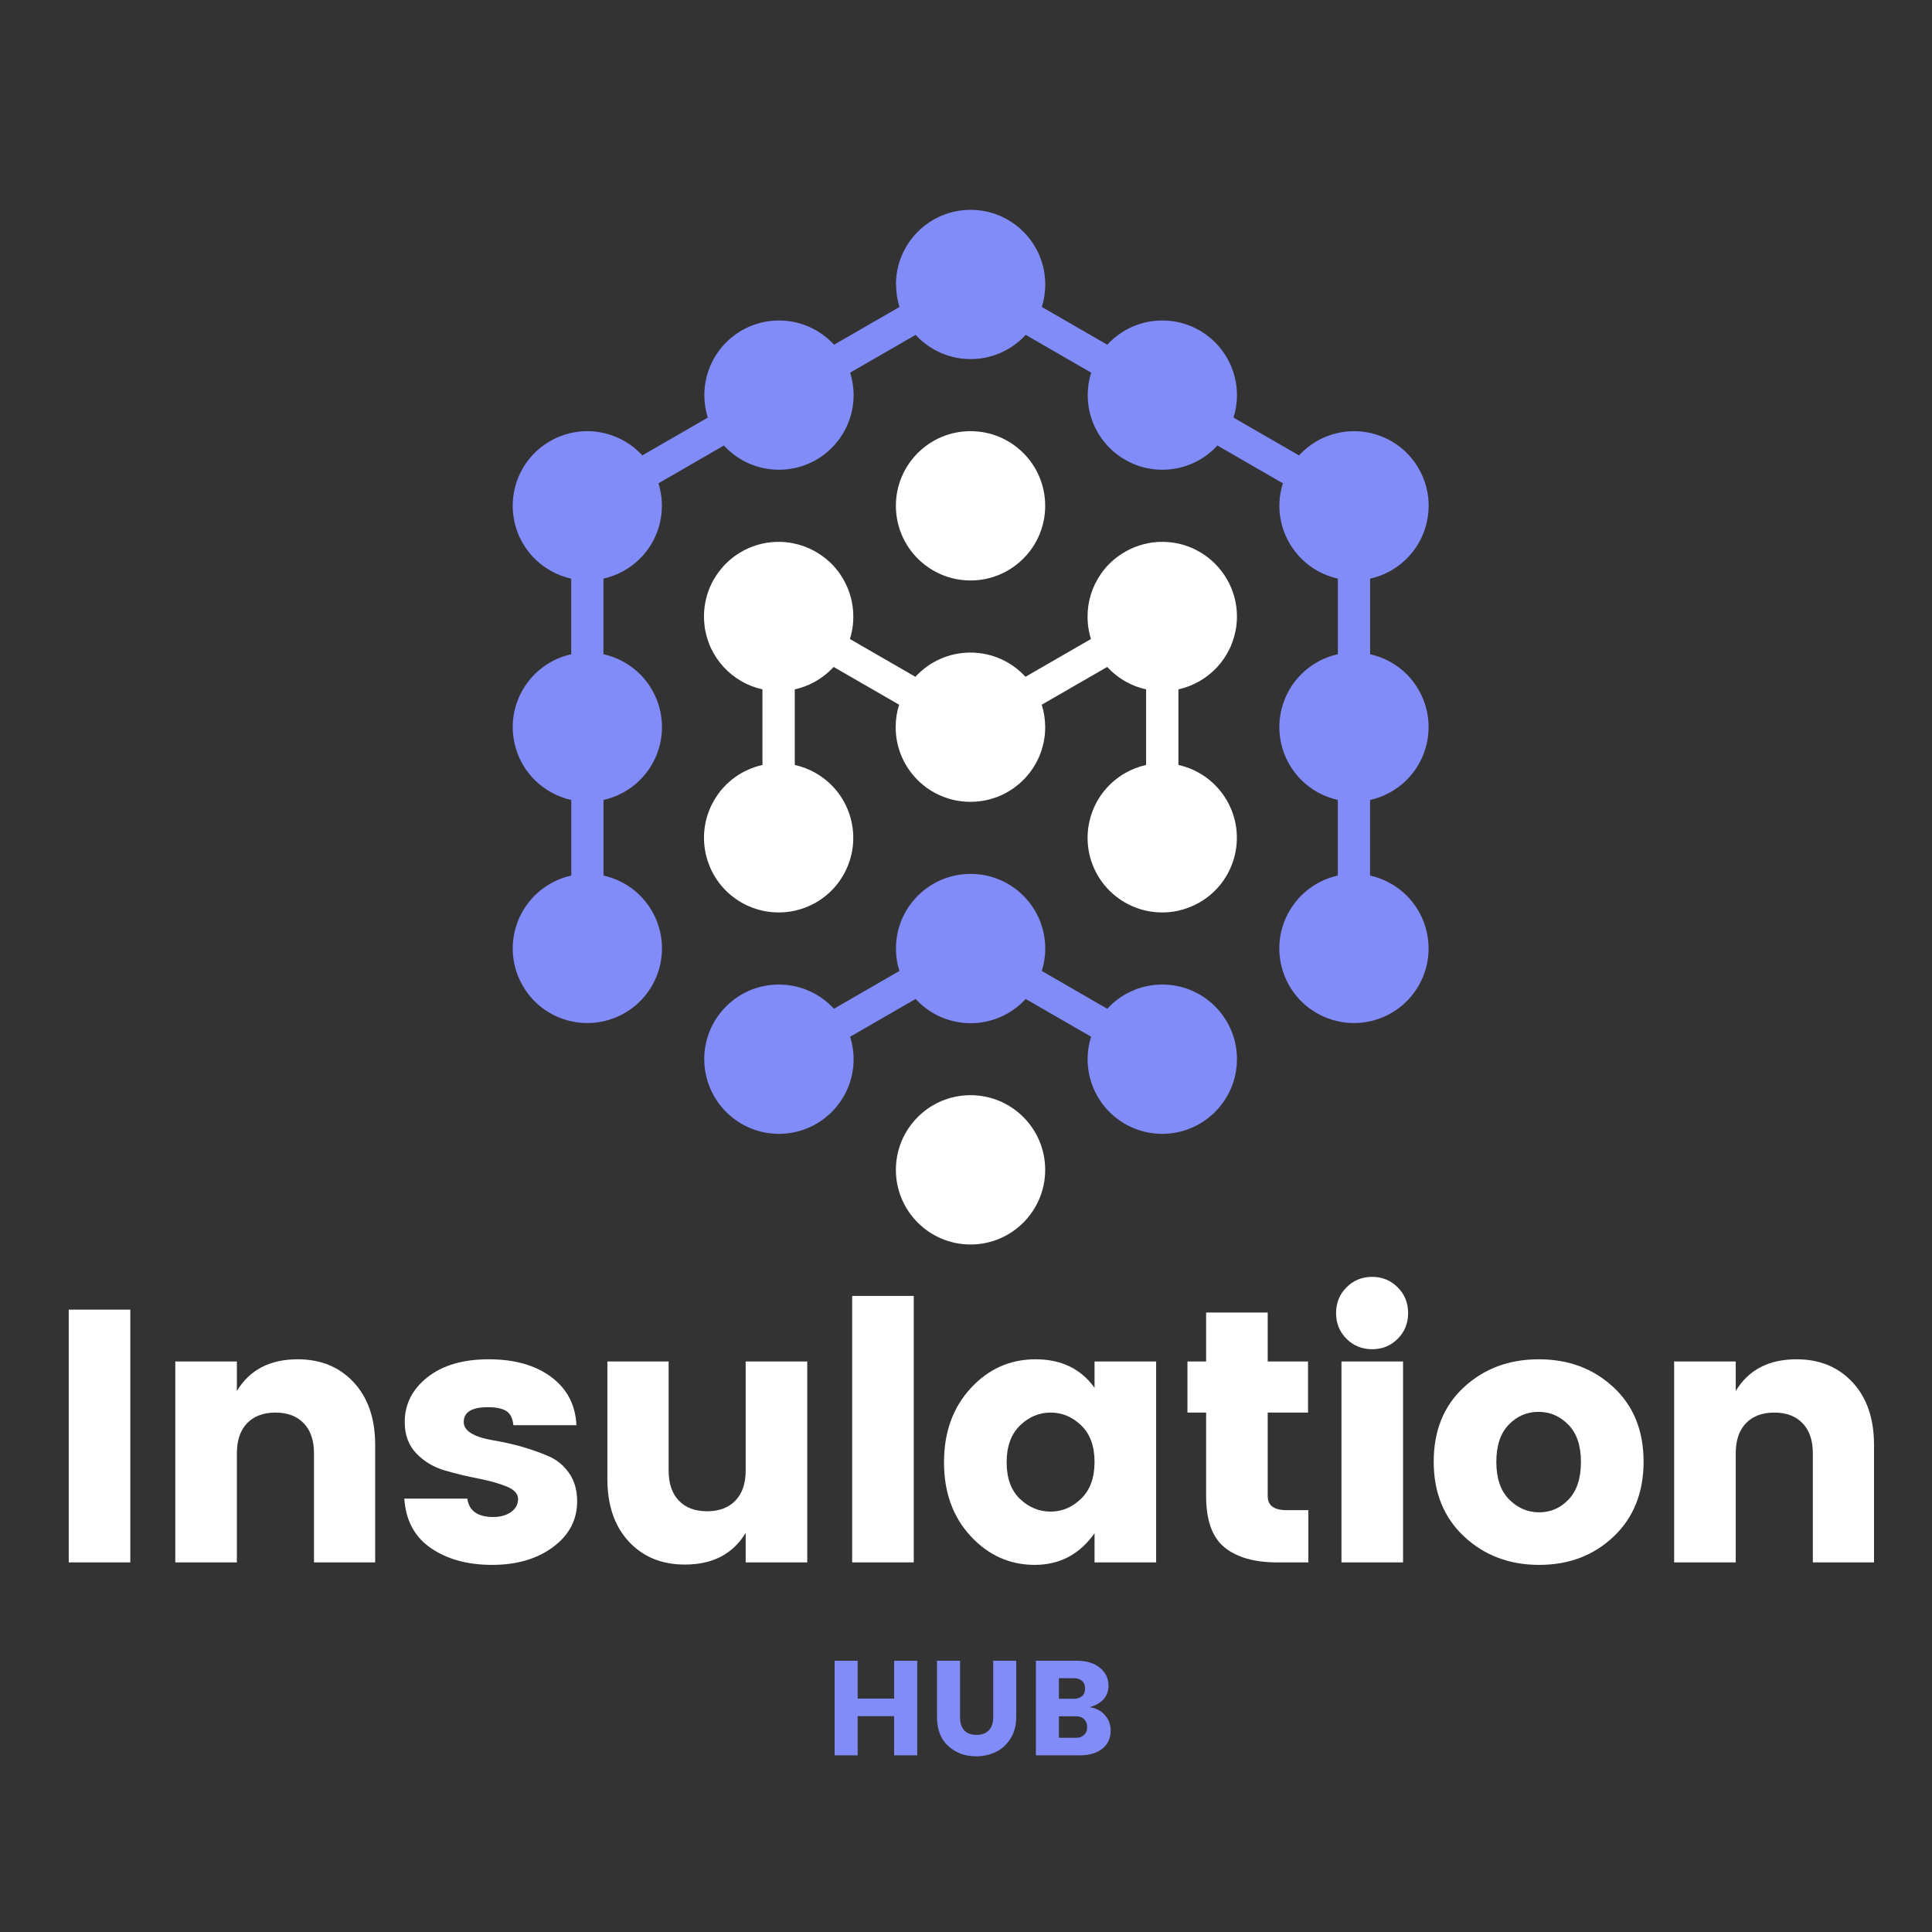 <svg xmlns="http://www.w3.org/2000/svg" xmlns:xlink="http://www.w3.org/1999/xlink" width="500" zoomAndPan="magnify" viewBox="0 0 375 375" height="500" preserveAspectRatio="xMidYMid meet" version="1.0"><rect x="0" y="0" width="375" height="375" fill="#333333" stroke="none"/><defs><g/><clipPath id="36fe6c0e3c"><path d="M 99.191 40.73 L 277.691 40.73 L 277.691 221 L 99.191 221 Z M 99.191 40.73 " clip-rule="nonzero"/></clipPath><clipPath id="10f120a490"><path d="M 136 83 L 241 83 L 241 241.73 L 136 241.73 Z M 136 83 " clip-rule="nonzero"/></clipPath></defs><g clip-path="url(#36fe6c0e3c)"><path fill="#818cf8" d="M 211.773 201.23 C 211.34 202.609 211.102 204.062 211.102 205.586 C 211.102 213.582 217.586 220.078 225.594 220.078 C 229.816 220.078 233.621 218.262 236.277 215.375 C 237.688 213.828 238.773 211.98 239.422 209.941 C 239.859 208.566 240.094 207.109 240.094 205.586 C 240.094 197.594 233.609 191.098 225.605 191.098 C 221.383 191.098 217.574 192.91 214.922 195.801 L 202.211 188.465 C 202.648 187.09 202.883 185.633 202.883 184.109 C 202.883 176.113 196.398 169.621 188.395 169.621 C 180.398 169.621 173.902 176.102 173.902 184.109 C 173.902 185.633 174.141 187.09 174.574 188.465 L 161.867 195.801 C 159.211 192.91 155.414 191.098 151.184 191.098 C 143.188 191.098 136.691 197.582 136.691 205.586 C 136.691 207.109 136.93 208.566 137.363 209.941 C 138.004 211.98 139.09 213.828 140.512 215.375 C 143.152 218.262 146.961 220.078 151.195 220.078 C 159.191 220.078 165.684 213.594 165.684 205.586 C 165.684 204.062 165.449 202.609 165.012 201.23 L 177.723 193.898 C 180.375 196.785 184.172 198.602 188.406 198.602 C 192.625 198.602 196.434 196.785 199.086 193.898 L 211.797 201.23 Z M 173.902 55.223 C 173.902 47.227 180.387 40.73 188.395 40.73 C 196.391 40.73 202.883 47.215 202.883 55.223 C 202.883 56.742 202.648 58.199 202.211 59.578 L 214.922 66.91 C 217.574 64.023 221.371 62.207 225.605 62.207 C 233.602 62.207 240.094 68.691 240.094 76.699 C 240.094 78.223 239.859 79.676 239.422 81.055 L 252.133 88.391 C 253.105 87.324 254.262 86.395 255.57 85.633 C 256.879 84.875 258.27 84.348 259.68 84.035 C 261.773 83.574 263.914 83.586 265.949 84.035 C 269.781 84.883 273.25 87.27 275.355 90.93 C 277.473 94.594 277.809 98.793 276.621 102.531 C 275.996 104.527 274.93 106.383 273.488 107.965 C 272.512 109.027 271.359 109.957 270.051 110.719 C 268.738 111.48 267.352 112.008 265.941 112.32 L 265.941 126.988 C 269.77 127.84 273.242 130.227 275.348 133.887 C 279.344 140.816 276.969 149.676 270.039 153.672 C 268.727 154.434 267.34 154.961 265.93 155.273 L 265.93 169.945 C 267.34 170.258 268.715 170.785 270.039 171.547 C 276.969 175.543 279.344 184.41 275.348 191.332 C 273.23 194.992 269.758 197.379 265.941 198.23 C 263.902 198.688 261.75 198.699 259.668 198.23 C 258.258 197.918 256.879 197.391 255.559 196.629 C 248.629 192.633 246.254 183.762 250.262 176.844 C 252.379 173.18 255.852 170.797 259.668 169.945 L 259.668 155.262 C 255.84 154.414 252.379 152.027 250.262 148.367 C 246.266 141.434 248.641 132.578 255.57 128.578 C 256.879 127.816 258.27 127.293 259.68 126.977 L 259.68 112.309 C 255.852 111.457 252.391 109.07 250.273 105.41 C 248.156 101.75 247.82 97.551 249.008 93.809 L 236.297 86.473 C 233.656 89.363 229.848 91.176 225.617 91.176 C 217.621 91.176 211.125 84.695 211.125 76.688 C 211.125 75.164 211.359 73.707 211.797 72.332 L 199.086 64.996 C 196.434 67.887 192.637 69.699 188.406 69.699 C 184.184 69.699 180.375 67.887 177.723 64.996 L 165.012 72.332 C 165.449 73.707 165.684 75.164 165.684 76.688 C 165.684 84.684 159.199 91.176 151.195 91.176 C 146.973 91.176 143.164 89.363 140.512 86.473 L 127.801 93.809 C 128.977 97.551 128.641 101.75 126.535 105.41 C 124.418 109.07 120.949 111.457 117.129 112.309 L 117.129 126.977 C 118.539 127.293 119.918 127.816 121.238 128.578 C 128.172 132.578 130.547 141.445 126.547 148.367 C 124.43 152.027 120.961 154.414 117.141 155.262 L 117.141 169.945 C 120.973 170.797 124.43 173.18 126.547 176.844 C 130.547 183.773 128.172 192.633 121.25 196.629 C 119.941 197.391 118.551 197.918 117.141 198.23 C 115.047 198.688 112.91 198.68 110.871 198.23 C 107.039 197.379 103.57 194.992 101.465 191.332 C 97.465 184.402 99.84 175.543 106.773 171.547 C 108.082 170.785 109.469 170.258 110.883 169.945 L 110.883 155.273 C 109.469 154.961 108.094 154.434 106.773 153.672 C 99.84 149.676 97.465 140.809 101.465 133.887 C 103.582 130.227 107.051 127.84 110.871 126.988 L 110.871 112.32 C 109.461 112.008 108.082 111.48 106.762 110.719 C 105.449 109.957 104.297 109.027 103.324 107.965 C 101.879 106.383 100.816 104.527 100.188 102.531 C 99.012 98.793 99.348 94.594 101.453 90.93 C 103.57 87.27 107.039 84.883 110.859 84.035 C 112.898 83.586 115.047 83.562 117.129 84.035 C 118.539 84.348 119.918 84.875 121.238 85.633 C 122.551 86.395 123.703 87.324 124.676 88.391 L 137.387 81.055 C 136.949 79.676 136.715 78.223 136.715 76.699 C 136.715 68.703 143.199 62.207 151.207 62.207 C 155.426 62.207 159.234 64.023 161.887 66.91 L 174.598 59.578 C 174.16 58.199 173.926 56.742 173.926 55.223 Z M 173.902 55.223 " fill-opacity="1" fill-rule="evenodd"/></g><g clip-path="url(#10f120a490)"><path fill="#ffffff" d="M 188.383 241.555 C 180.387 241.555 173.891 235.07 173.891 227.066 C 173.891 219.07 180.375 212.574 188.383 212.574 C 196.379 212.574 202.871 219.059 202.871 227.066 C 202.871 235.059 196.391 241.555 188.383 241.555 Z M 188.383 155.633 C 196.379 155.633 202.871 149.148 202.871 141.145 C 202.871 139.621 202.637 138.164 202.199 136.785 L 214.91 129.453 C 216.008 130.652 217.273 131.625 218.652 132.375 L 218.66 132.387 L 218.672 132.398 L 218.707 132.41 C 219.871 133.035 221.125 133.516 222.457 133.809 L 222.457 148.477 C 221.047 148.793 219.668 149.316 218.348 150.078 C 211.418 154.078 209.043 162.945 213.039 169.867 C 215.156 173.527 218.629 175.914 222.445 176.762 C 224.484 177.211 226.637 177.234 228.719 176.762 C 230.129 176.449 231.508 175.922 232.828 175.164 C 239.758 171.164 242.133 162.297 238.137 155.375 C 236.02 151.715 232.547 149.328 228.73 148.477 L 228.73 133.809 C 230.141 133.496 231.516 132.969 232.84 132.207 C 235.457 130.695 237.43 128.488 238.648 125.949 L 238.684 125.879 C 238.719 125.801 238.75 125.723 238.797 125.656 L 238.887 125.453 L 238.918 125.363 C 238.965 125.277 238.996 125.188 239.031 125.086 L 239.043 125.051 C 239.379 124.211 239.637 123.34 239.816 122.43 L 239.824 122.352 L 239.871 122.117 L 239.906 121.949 L 239.926 121.816 C 239.938 121.727 239.949 121.625 239.973 121.535 L 239.973 121.492 C 240.219 119.566 240.082 117.57 239.523 115.645 L 239.523 115.621 L 239.5 115.555 L 239.48 115.488 L 239.434 115.367 L 239.41 115.297 L 239.355 115.129 L 239.332 115.051 C 238.941 113.875 238.395 112.766 237.73 111.75 L 237.723 111.727 L 237.664 111.648 L 237.652 111.637 C 236.434 109.801 234.855 108.32 233.062 107.246 C 230.969 105.98 228.527 105.23 225.906 105.176 L 225.594 105.176 C 225.469 105.176 225.348 105.176 225.223 105.176 C 224.742 105.188 224.25 105.219 223.77 105.289 L 223.723 105.289 C 223.621 105.297 223.512 105.32 223.41 105.332 L 223.355 105.344 C 223.277 105.355 223.195 105.367 223.109 105.387 L 222.93 105.422 L 222.781 105.457 C 220.453 105.914 218.336 106.922 216.555 108.344 L 216.469 108.41 L 216.309 108.535 L 216.152 108.668 L 216.062 108.746 C 215.996 108.805 215.93 108.859 215.863 108.926 L 215.816 108.961 C 215.223 109.496 214.676 110.09 214.195 110.707 L 214.148 110.762 C 214.094 110.832 214.035 110.91 213.98 110.977 L 213.891 111.098 L 213.789 111.246 C 213.734 111.324 213.68 111.402 213.633 111.48 L 213.613 111.512 C 212.02 113.844 211.094 116.641 211.094 119.676 C 211.094 119.922 211.102 120.156 211.113 120.406 L 211.113 120.449 C 211.113 120.539 211.125 120.641 211.137 120.73 L 211.137 120.773 C 211.148 120.875 211.148 120.977 211.16 121.078 L 211.16 121.121 C 211.262 122.129 211.461 123.094 211.754 124.031 L 199.043 131.367 C 196.398 128.477 192.594 126.664 188.359 126.664 C 184.137 126.664 180.332 128.477 177.676 131.367 L 164.969 124.031 C 165.258 123.102 165.461 122.129 165.562 121.121 L 165.562 121.078 C 165.574 120.977 165.582 120.875 165.582 120.773 L 165.582 120.73 C 165.594 120.641 165.594 120.539 165.605 120.449 L 165.605 120.406 C 165.617 120.168 165.629 119.922 165.629 119.676 C 165.629 116.652 164.699 113.844 163.109 111.512 L 163.086 111.48 C 163.031 111.402 162.973 111.324 162.93 111.246 L 162.828 111.098 L 162.738 110.977 C 162.684 110.91 162.629 110.832 162.57 110.762 L 162.527 110.707 C 162.035 110.09 161.496 109.496 160.902 108.961 L 160.859 108.926 C 160.789 108.871 160.723 108.805 160.656 108.746 L 160.566 108.668 L 160.41 108.535 L 160.254 108.41 L 160.164 108.344 C 158.383 106.922 156.254 105.902 153.938 105.457 L 153.793 105.422 L 153.613 105.387 C 153.535 105.375 153.457 105.367 153.367 105.344 L 153.309 105.332 C 153.211 105.32 153.098 105.297 152.996 105.289 L 152.953 105.289 C 152.469 105.23 151.977 105.188 151.496 105.176 C 151.375 105.176 151.25 105.176 151.125 105.176 L 150.812 105.176 C 148.203 105.23 145.75 105.98 143.656 107.246 C 141.867 108.32 140.289 109.801 139.066 111.637 L 139.055 111.648 L 139 111.727 L 138.988 111.75 C 138.316 112.766 137.777 113.875 137.387 115.051 L 137.363 115.129 L 137.309 115.297 L 137.285 115.367 L 137.254 115.488 L 137.207 115.621 L 137.207 115.645 C 136.648 117.57 136.512 119.566 136.762 121.492 L 136.762 121.535 C 136.77 121.625 136.781 121.727 136.793 121.816 L 136.816 121.949 L 136.848 122.117 L 136.895 122.352 L 136.906 122.43 C 137.086 123.34 137.344 124.211 137.68 125.051 L 137.688 125.086 C 137.723 125.176 137.77 125.277 137.801 125.363 L 137.836 125.453 L 137.926 125.656 C 137.957 125.734 137.992 125.812 138.035 125.879 L 138.07 125.949 C 139.289 128.477 141.262 130.695 143.883 132.207 C 145.191 132.969 146.582 133.496 147.992 133.809 L 147.992 148.477 C 144.16 149.328 140.691 151.715 138.586 155.375 C 134.586 162.309 136.961 171.164 143.895 175.164 C 145.203 175.926 146.59 176.449 148.004 176.766 C 150.098 177.223 152.234 177.211 154.273 176.766 C 158.102 175.914 161.574 173.527 163.68 169.867 C 167.676 162.934 165.305 154.078 158.371 150.078 C 157.062 149.316 155.672 148.793 154.262 148.477 L 154.262 133.809 C 155.582 133.516 156.848 133.035 158.016 132.41 L 158.047 132.398 L 158.07 132.375 C 159.445 131.625 160.711 130.641 161.809 129.453 L 174.52 136.785 C 174.082 138.164 173.848 139.621 173.848 141.145 C 173.848 149.137 180.332 155.633 188.336 155.633 Z M 188.383 112.668 C 180.387 112.668 173.891 106.184 173.891 98.176 C 173.891 90.18 180.375 83.688 188.383 83.688 C 196.379 83.688 202.871 90.168 202.871 98.176 C 202.871 106.172 196.391 112.668 188.383 112.668 Z M 188.383 112.668 " fill-opacity="1" fill-rule="evenodd"/></g><g fill="#ffffff" fill-opacity="1"><g transform="translate(8.105, 303.259)"><g><path d="M 5.234 0 L 5.234 -49.062 L 17.188 -49.062 L 17.188 0 Z M 5.234 0 "/></g></g></g><g fill="#ffffff" fill-opacity="1"><g transform="translate(28.79, 303.259)"><g><path d="M 17.188 -39 L 17.188 -33.266 C 19.656 -37.367 23.594 -39.422 29 -39.422 C 33.477 -39.422 37.102 -37.926 39.875 -34.938 C 42.645 -31.957 44.031 -27.906 44.031 -22.781 L 44.031 0 L 32.156 0 L 32.156 -21.172 C 32.156 -23.691 31.488 -25.641 30.156 -27.016 C 28.832 -28.391 27.004 -29.078 24.672 -29.078 C 22.336 -29.078 20.504 -28.391 19.172 -27.016 C 17.848 -25.641 17.188 -23.691 17.188 -21.172 L 17.188 0 L 5.234 0 L 5.234 -39 Z M 17.188 -39 "/></g></g></g><g fill="#ffffff" fill-opacity="1"><g transform="translate(75.962, 303.259)"><g><path d="M 2.594 -27.25 C 2.594 -30.695 4.055 -33.586 6.984 -35.922 C 9.922 -38.254 13.895 -39.422 18.906 -39.422 C 23.914 -39.422 27.957 -38.273 31.031 -35.984 C 34.102 -33.703 35.734 -30.582 35.922 -26.625 L 23.688 -26.625 C 23.551 -27.977 23.086 -28.898 22.297 -29.391 C 21.504 -29.879 20.316 -30.125 18.734 -30.125 C 15.609 -30.125 14.047 -29.164 14.047 -27.25 C 14.047 -25.531 15.957 -24.344 19.781 -23.688 C 23.645 -23.039 27.16 -22.039 30.328 -20.688 C 31.961 -20.031 33.328 -18.945 34.422 -17.438 C 35.516 -15.926 36.062 -14.07 36.062 -11.875 C 36.062 -8.25 34.5 -5.281 31.375 -2.969 C 28.258 -0.664 24.32 0.484 19.562 0.484 C 14.812 0.484 10.852 -0.598 7.688 -2.766 C 4.52 -4.93 2.797 -8.133 2.516 -12.375 L 14.75 -12.375 C 15.07 -10 16.75 -8.812 19.781 -8.812 C 21.176 -8.812 22.328 -9.133 23.234 -9.781 C 24.141 -10.438 24.594 -11.273 24.594 -12.297 C 24.594 -13.328 23.836 -14.145 22.328 -14.75 C 20.816 -15.352 18.988 -15.863 16.844 -16.281 C 14.695 -16.695 12.539 -17.219 10.375 -17.844 C 8.207 -18.477 6.367 -19.578 4.859 -21.141 C 3.348 -22.703 2.594 -24.738 2.594 -27.25 Z M 2.594 -27.25 "/></g></g></g><g fill="#ffffff" fill-opacity="1"><g transform="translate(113, 303.259)"><g><path d="M 31.734 -39 L 43.688 -39 L 43.688 0 L 31.734 0 L 31.734 -5.734 C 29.266 -1.629 25.328 0.422 19.922 0.422 C 15.441 0.422 11.816 -1.066 9.047 -4.047 C 6.273 -7.035 4.891 -11.094 4.891 -16.219 L 4.891 -39 L 16.781 -39 L 16.781 -17.828 C 16.781 -15.305 17.441 -13.359 18.766 -11.984 C 20.086 -10.609 21.914 -9.922 24.25 -9.922 C 26.582 -9.922 28.41 -10.609 29.734 -11.984 C 31.066 -13.359 31.734 -15.305 31.734 -17.828 Z M 31.734 -39 "/></g></g></g><g fill="#ffffff" fill-opacity="1"><g transform="translate(160.172, 303.259)"><g><path d="M 5.234 0 L 5.234 -51.719 L 17.188 -51.719 L 17.188 0 Z M 5.234 0 "/></g></g></g><g fill="#ffffff" fill-opacity="1"><g transform="translate(180.857, 303.259)"><g><path d="M 29 -12.375 C 30.727 -14.051 31.594 -16.426 31.594 -19.5 C 31.594 -22.57 30.727 -24.938 29 -26.594 C 27.281 -28.25 25.301 -29.078 23.062 -29.078 C 20.82 -29.078 18.836 -28.238 17.109 -26.562 C 15.391 -24.883 14.531 -22.504 14.531 -19.422 C 14.531 -16.348 15.391 -13.984 17.109 -12.328 C 18.836 -10.68 20.82 -9.859 23.062 -9.859 C 25.301 -9.859 27.281 -10.695 29 -12.375 Z M 7.547 -5.094 C 4.098 -8.82 2.375 -13.598 2.375 -19.422 C 2.375 -25.254 4.098 -30.047 7.547 -33.797 C 10.992 -37.547 15.195 -39.422 20.156 -39.422 C 25.125 -39.422 28.938 -37.578 31.594 -33.891 L 31.594 -39 L 43.547 -39 L 43.547 0 L 31.594 0 L 31.594 -5.656 C 28.695 -1.562 24.828 0.484 19.984 0.484 C 15.141 0.484 10.992 -1.375 7.547 -5.094 Z M 7.547 -5.094 "/></g></g></g><g fill="#ffffff" fill-opacity="1"><g transform="translate(227.889, 303.259)"><g><path d="M 21.812 -10.141 L 26.062 -10.141 L 26.062 0 L 19.984 0 C 15.609 0 12.219 -0.961 9.812 -2.891 C 7.414 -4.828 6.219 -8.148 6.219 -12.859 L 6.219 -29.078 L 2.594 -29.078 L 2.594 -39 L 6.219 -39 L 6.219 -48.5 L 18.172 -48.5 L 18.172 -39 L 26 -39 L 26 -29.078 L 18.172 -29.078 L 18.172 -12.859 C 18.172 -11.047 19.383 -10.141 21.812 -10.141 Z M 21.812 -10.141 "/></g></g></g><g fill="#ffffff" fill-opacity="1"><g transform="translate(255.144, 303.259)"><g><path d="M 16.141 -43.391 C 14.797 -42.047 13.145 -41.375 11.188 -41.375 C 9.227 -41.375 7.57 -42.047 6.219 -43.391 C 4.863 -44.742 4.188 -46.41 4.188 -48.391 C 4.188 -50.379 4.863 -52.047 6.219 -53.391 C 7.57 -54.742 9.227 -55.422 11.188 -55.422 C 13.145 -55.422 14.797 -54.742 16.141 -53.391 C 17.492 -52.047 18.172 -50.379 18.172 -48.391 C 18.172 -46.41 17.492 -44.742 16.141 -43.391 Z M 5.234 0 L 5.234 -39 L 17.188 -39 L 17.188 0 Z M 5.234 0 "/></g></g></g><g fill="#ffffff" fill-opacity="1"><g transform="translate(275.829, 303.259)"><g><path d="M 28.656 -12.234 C 30.238 -13.91 31.031 -16.332 31.031 -19.5 C 31.031 -22.664 30.211 -25.078 28.578 -26.734 C 26.953 -28.391 25.02 -29.219 22.781 -29.219 C 20.539 -29.219 18.617 -28.391 17.016 -26.734 C 15.41 -25.078 14.609 -22.664 14.609 -19.5 C 14.609 -16.332 15.43 -13.91 17.078 -12.234 C 18.734 -10.555 20.68 -9.719 22.922 -9.719 C 25.16 -9.719 27.07 -10.555 28.656 -12.234 Z M 8.344 -5.031 C 4.414 -8.707 2.453 -13.551 2.453 -19.562 C 2.453 -25.57 4.406 -30.383 8.312 -34 C 12.227 -37.613 17.07 -39.422 22.844 -39.422 C 28.625 -39.422 33.457 -37.613 37.344 -34 C 41.238 -30.383 43.188 -25.57 43.188 -19.562 C 43.188 -13.551 41.254 -8.707 37.391 -5.031 C 33.523 -1.352 28.703 0.484 22.922 0.484 C 17.141 0.484 12.281 -1.352 8.344 -5.031 Z M 8.344 -5.031 "/></g></g></g><g fill="#ffffff" fill-opacity="1"><g transform="translate(319.716, 303.259)"><g><path d="M 17.188 -39 L 17.188 -33.266 C 19.656 -37.367 23.594 -39.422 29 -39.422 C 33.477 -39.422 37.102 -37.926 39.875 -34.938 C 42.645 -31.957 44.031 -27.906 44.031 -22.781 L 44.031 0 L 32.156 0 L 32.156 -21.172 C 32.156 -23.691 31.488 -25.641 30.156 -27.016 C 28.832 -28.391 27.004 -29.078 24.672 -29.078 C 22.336 -29.078 20.504 -28.391 19.172 -27.016 C 17.848 -25.641 17.188 -23.691 17.188 -21.172 L 17.188 0 L 5.234 0 L 5.234 -39 Z M 17.188 -39 "/></g></g></g><g fill="#818cf8" fill-opacity="1"><g transform="translate(160.032, 340.711)"><g><path d="M 13.516 -18.359 L 18 -18.359 L 18 0 L 13.516 0 L 13.516 -7.609 L 6.438 -7.609 L 6.438 0 L 1.969 0 L 1.969 -18.359 L 6.438 -18.359 L 6.438 -11.016 L 13.516 -11.016 Z M 13.516 -18.359 "/></g></g></g><g fill="#818cf8" fill-opacity="1"><g transform="translate(179.984, 340.711)"><g><path d="M 1.891 -7.406 L 1.891 -18.359 L 6.359 -18.359 L 6.359 -7.406 C 6.359 -6.301 6.629 -5.453 7.172 -4.859 C 7.711 -4.266 8.504 -3.969 9.547 -3.969 C 10.586 -3.969 11.391 -4.266 11.953 -4.859 C 12.516 -5.453 12.797 -6.301 12.797 -7.406 L 12.797 -18.359 L 17.266 -18.359 L 17.266 -7.406 C 17.266 -5.781 16.883 -4.379 16.125 -3.203 C 15.363 -2.023 14.406 -1.164 13.25 -0.625 C 12.094 -0.082 10.832 0.188 9.469 0.188 C 7.344 0.188 5.547 -0.473 4.078 -1.797 C 2.617 -3.129 1.891 -5 1.891 -7.406 Z M 1.891 -7.406 "/></g></g></g><g fill="#818cf8" fill-opacity="1"><g transform="translate(199.098, 340.711)"><g><path d="M 1.969 -18.359 L 9.938 -18.359 C 11.801 -18.359 13.285 -17.906 14.391 -17 C 15.504 -16.094 16.062 -14.941 16.062 -13.547 C 16.062 -11.473 14.848 -10.07 12.422 -9.344 C 13.66 -9.164 14.645 -8.648 15.375 -7.797 C 16.113 -6.941 16.484 -5.938 16.484 -4.781 C 16.484 -3.32 15.945 -2.16 14.875 -1.297 C 13.801 -0.43 12.305 0 10.391 0 L 1.969 0 Z M 6.438 -14.969 L 6.438 -10.984 L 9.359 -10.984 C 10.004 -10.984 10.523 -11.148 10.922 -11.484 C 11.316 -11.816 11.516 -12.305 11.516 -12.953 C 11.516 -13.609 11.316 -14.109 10.922 -14.453 C 10.523 -14.797 10.004 -14.969 9.359 -14.969 Z M 6.438 -3.406 L 9.812 -3.406 C 10.414 -3.406 10.914 -3.586 11.312 -3.953 C 11.719 -4.316 11.922 -4.82 11.922 -5.469 C 11.922 -6.113 11.727 -6.625 11.344 -7 C 10.969 -7.383 10.473 -7.578 9.859 -7.578 L 6.438 -7.578 Z M 6.438 -3.406 "/></g></g></g></svg>